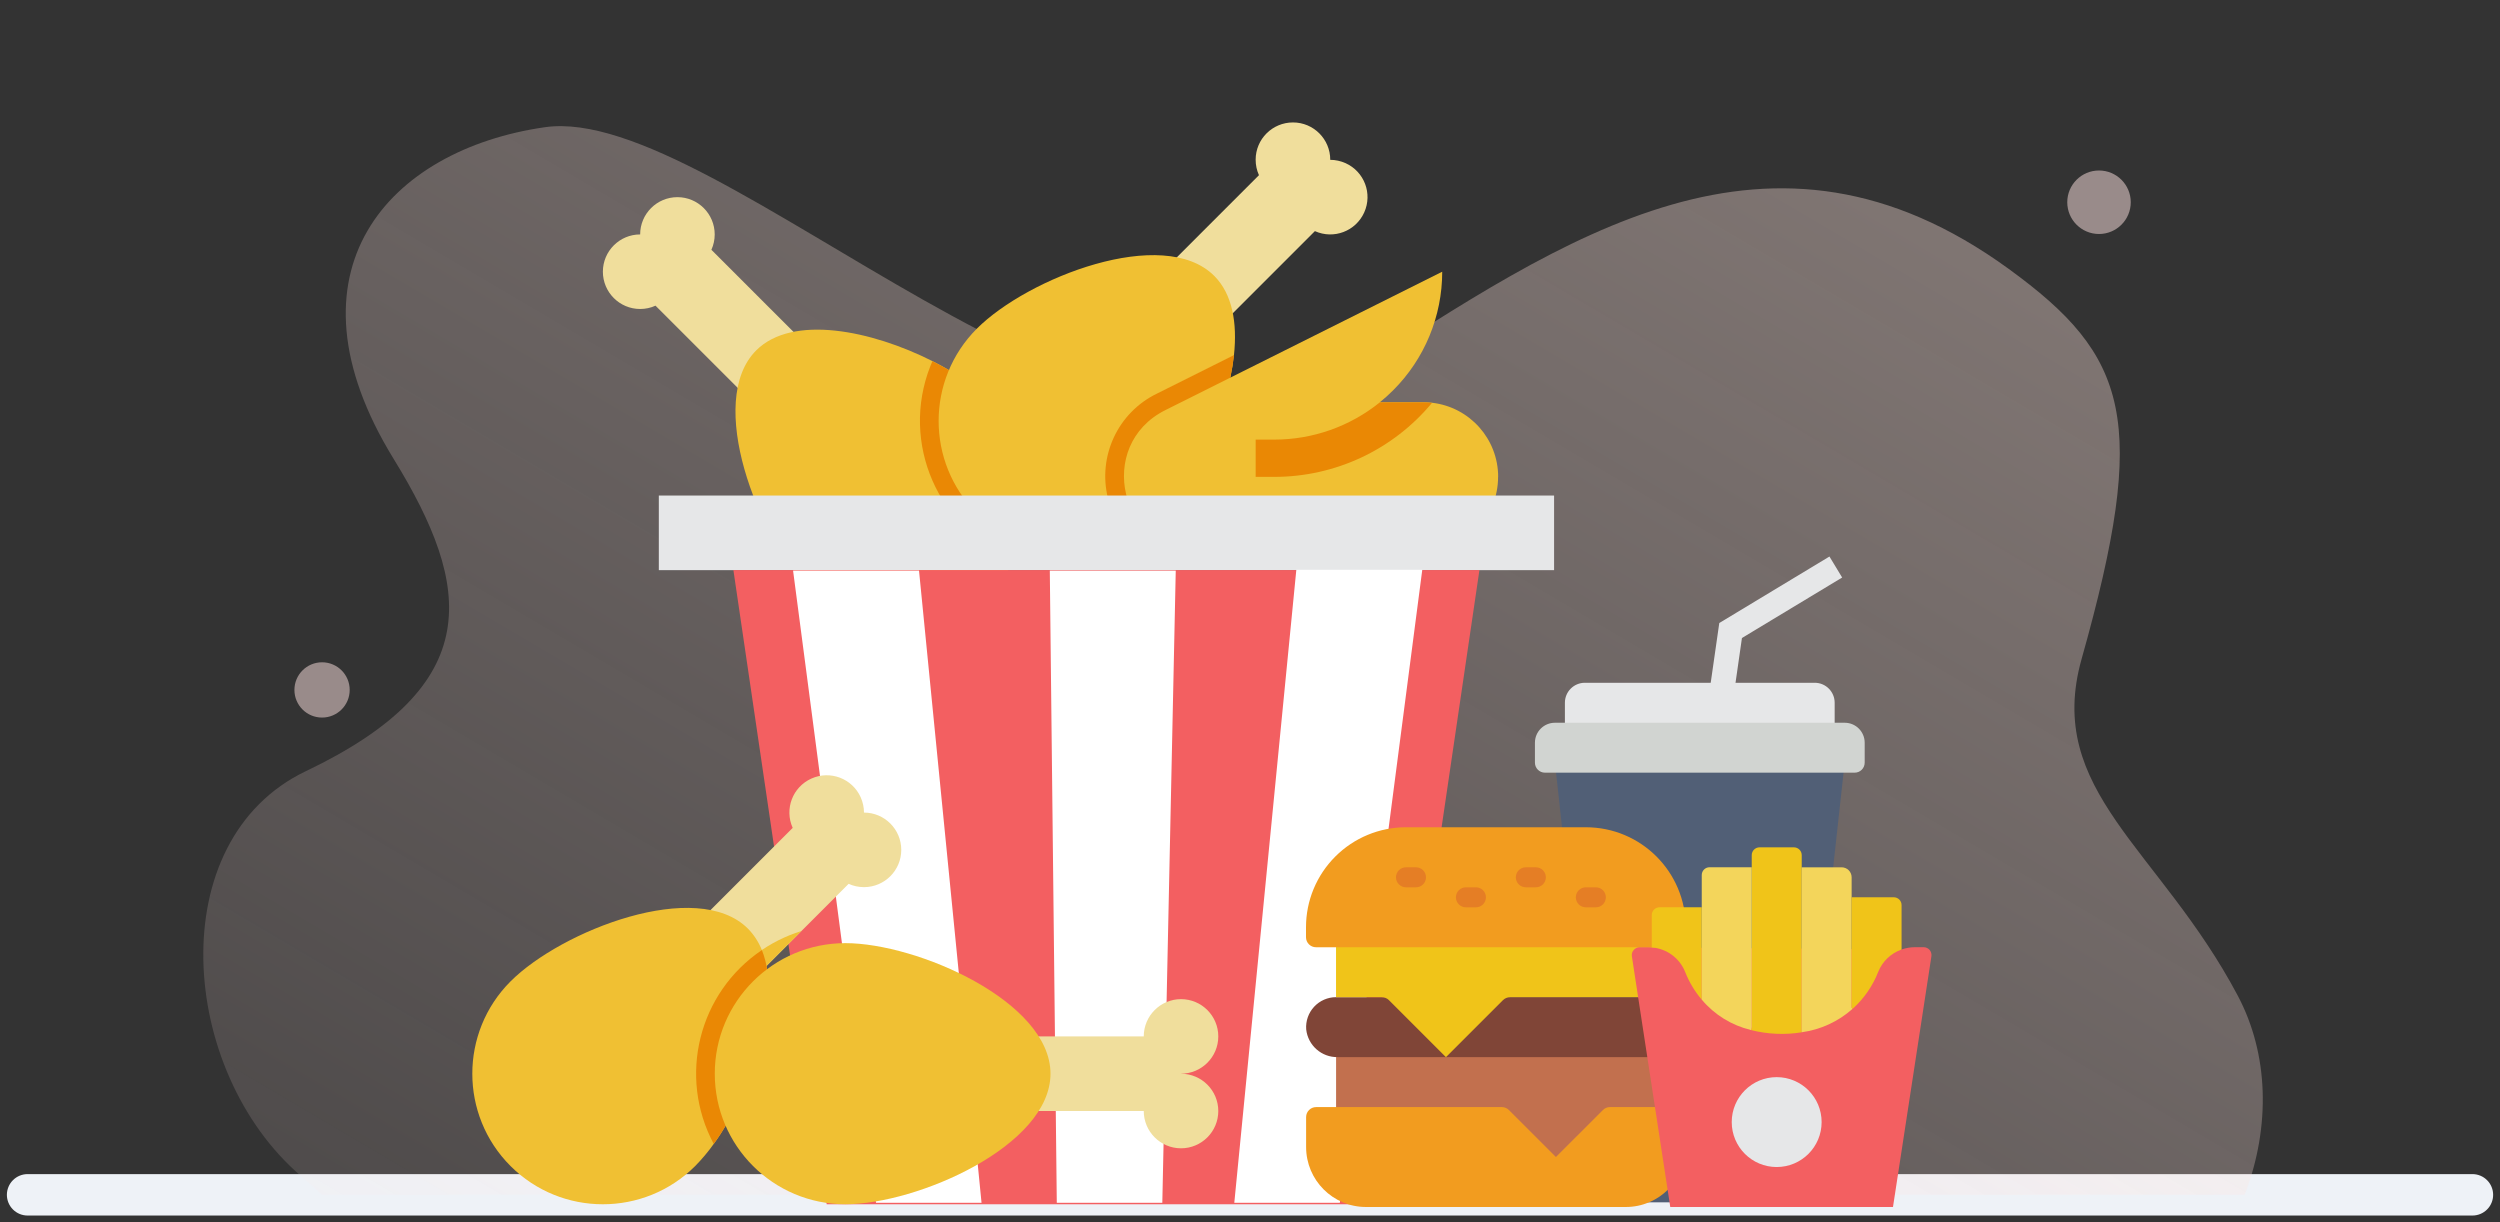 <svg width="362" height="177" viewBox="0 0 362 177" fill="none" xmlns="http://www.w3.org/2000/svg">
<rect x="0" y="0" width="362" height="177" fill="#333333" stroke="none"/>
<g clip-path="url(#clip0_9424_250618)">
<path d="M358.006 173.01H343.296H311.596H159.296H115.746H30.226H23.186H3.996" stroke="#EEF2F7" stroke-width="6" stroke-linecap="round"/>
<path opacity="0.4" d="M325.035 173.011H46.662C45.675 172.113 44.643 171.197 43.585 170.29C25.855 155.103 23.374 121.652 44.288 111.667C70.403 99.201 68.447 85.063 57.003 66.453C40.251 39.217 56.309 21.665 78.903 18.42C104.138 14.792 160.911 76.705 195.456 54.449C227.03 34.096 256.302 13.831 290.82 38.906C308.247 51.559 311.173 60.806 301.418 95.413C296.03 114.521 312.702 122.817 324.021 144.157C328.485 152.56 328.849 163.008 325.035 173.011Z" fill="url(#paint0_linear_9424_250618)"/>
<path opacity="0.5" d="M303.937 33.882C306.476 33.882 308.534 31.823 308.534 29.285C308.534 26.746 306.476 24.688 303.937 24.688C301.398 24.688 299.34 26.746 299.34 29.285C299.34 31.823 301.398 33.882 303.937 33.882Z" fill="#FFE4E3"/>
<path opacity="0.5" d="M46.634 103.903C48.844 103.903 50.635 102.112 50.635 99.902C50.635 97.692 48.844 95.9 46.634 95.9C44.424 95.9 42.633 97.692 42.633 99.902C42.633 102.112 44.424 103.903 46.634 103.903Z" fill="#FFE4E3"/>
<path d="M119.698 52.841L111.598 60.941L94.917 44.261C94.224 44.581 93.459 44.741 92.694 44.741C89.715 44.741 87.297 42.322 87.297 39.343C87.297 36.365 89.715 33.946 92.694 33.946C92.694 30.967 95.113 28.549 98.091 28.549C101.07 28.549 103.489 30.967 103.489 33.946C103.489 34.711 103.329 35.467 103.009 36.169L119.689 52.85L119.698 52.841Z" fill="#F0DE9C"/>
<path d="M146.943 81.082C141.777 90.16 130.236 93.344 121.157 88.177C119.681 87.341 118.33 86.31 117.138 85.11C109.758 77.73 102.12 58.114 109.5 50.734C114.755 45.488 126.19 47.836 135.02 52.29C138.594 54.095 141.751 56.247 143.876 58.381C149.887 64.392 151.149 73.684 146.952 81.082H146.943Z" fill="#F0C033"/>
<path d="M146.944 81.081C135.82 76.716 130.343 64.151 134.709 53.028C134.807 52.779 134.904 52.539 135.011 52.299C138.586 54.104 141.742 56.256 143.867 58.39C149.878 64.4 151.141 73.692 146.944 81.09V81.081Z" fill="#EA8804"/>
<path d="M192.621 23.135C192.621 20.156 190.212 17.729 187.224 17.729C184.245 17.729 181.818 20.138 181.818 23.126C181.818 23.899 181.978 24.664 182.298 25.366L165.617 42.047L173.718 50.148L190.398 33.467C193.119 34.694 196.311 33.485 197.538 30.764C198.766 28.043 197.556 24.851 194.835 23.624C194.133 23.312 193.377 23.144 192.612 23.144L192.621 23.135Z" fill="#F0DE9C"/>
<path d="M178.679 51.402C177.79 59.76 172.935 69.568 168.187 74.325C160.806 81.705 148.829 81.705 141.449 74.325C134.069 66.945 134.069 54.968 141.449 47.588C148.829 40.208 168.444 32.569 175.825 39.95C178.457 42.582 179.177 46.77 178.679 51.411V51.402Z" fill="#F0C033"/>
<path d="M178.681 51.402C177.792 59.761 172.937 69.568 168.189 74.325C166.757 75.766 165.094 76.957 163.28 77.873C161.893 76.219 160.924 74.263 160.435 72.165C158.915 66.065 161.876 59.725 167.54 56.986L178.69 51.411L178.681 51.402Z" fill="#EA8804"/>
<path d="M216.924 69.051C216.924 75.017 212.096 79.854 206.13 79.854H173.568C162.169 79.854 158.541 64.49 168.74 59.386L208.833 39.344C208.833 45.79 206.281 51.979 201.711 56.531C201.106 57.136 200.466 57.714 199.799 58.248H206.13C206.539 58.248 206.957 58.274 207.366 58.319C212.816 58.95 216.933 63.565 216.933 69.051H216.924Z" fill="#F0C033"/>
<path d="M207.366 58.32C201.729 65.122 193.353 69.052 184.523 69.052H181.82V63.655H184.523C190.081 63.655 195.478 61.752 199.799 58.258H206.13C206.539 58.258 206.957 58.285 207.366 58.329V58.32Z" fill="#EA8804"/>
<path d="M95.398 71.754H225.031V82.557H95.398V71.754Z" fill="#E6E7E8"/>
<path d="M200.723 174.374H119.702L106.195 82.549H214.221L200.714 174.374H200.723Z" fill="#F35F61"/>
<path d="M126.847 174.167L114.836 82.619H133.073L142.127 174.167H126.847Z" fill="white"/>
<path d="M153.023 174.167L152.012 82.619H170.249L168.303 174.167H153.023Z" fill="white"/>
<path d="M194.006 174.166L205.945 82.508H187.708L178.726 174.166H194.006Z" fill="white"/>
<path d="M130.503 123.061C130.503 126.039 128.084 128.458 125.106 128.458C124.341 128.458 123.576 128.298 122.883 127.978L116.054 134.807L106.202 144.659L98.102 136.558L114.782 119.877C113.555 117.156 114.765 113.964 117.486 112.737C120.206 111.51 123.399 112.719 124.626 115.44C124.937 116.143 125.106 116.899 125.106 117.663C128.084 117.663 130.503 120.082 130.503 123.061V123.061Z" fill="#F0DE9C"/>
<path d="M116.045 134.814L106.193 144.666L104.664 143.137C107.42 139.171 111.431 136.246 116.037 134.814H116.045Z" fill="#F0C033"/>
<path d="M103.348 165.642C102.539 166.78 101.641 167.847 100.663 168.843C93.283 176.223 81.306 176.223 73.926 168.843C66.546 161.463 66.546 149.485 73.926 142.105C81.306 134.725 100.921 127.087 108.301 134.467C109.173 135.356 109.857 136.415 110.32 137.57C113.378 145.12 108.826 158.048 103.348 165.642Z" fill="#F0C033"/>
<path d="M171.012 155.47C173.991 155.47 176.409 153.052 176.409 150.073C176.409 147.094 173.991 144.676 171.012 144.676C168.033 144.676 165.615 147.094 165.615 150.073H144.008V160.876H165.615C165.615 163.855 168.033 166.274 171.012 166.274C173.991 166.274 176.409 163.855 176.409 160.876C176.409 157.898 173.991 155.479 171.012 155.479V155.47Z" fill="#F0DE9C"/>
<path d="M103.349 165.641C98.129 155.878 101.143 143.759 110.32 137.57C113.378 145.119 108.826 158.048 103.349 165.641Z" fill="#EA8804"/>
<path d="M152.111 155.47C152.111 165.909 132.843 174.374 122.404 174.374C111.965 174.374 103.5 165.909 103.5 155.47C103.5 145.031 111.965 136.566 122.404 136.566C132.843 136.566 152.111 145.031 152.111 155.47Z" fill="#F0C033"/>
<path d="M267.107 110.443L260.127 174.099H232.136L225.156 110.443H267.107Z" fill="#515F76"/>
<path d="M229.496 98.865H262.769C264.37 98.865 265.659 100.163 265.659 101.755V107.544H226.598V101.755C226.598 100.155 227.896 98.865 229.487 98.865H229.496Z" fill="#E6E7E8"/>
<path d="M225.157 104.654H267.117C268.717 104.654 270.006 105.952 270.006 107.544V110.434C270.006 111.234 269.357 111.883 268.557 111.883H223.707C222.907 111.883 222.258 111.234 222.258 110.434V107.544C222.258 105.944 223.556 104.654 225.148 104.654H225.157Z" fill="#D1D4D1"/>
<path d="M250.677 103.24L247.156 102.733L248.952 90.214L264.904 80.584L266.745 83.625L252.233 92.383L250.677 103.24Z" fill="#E6E7E8"/>
<path d="M239.755 150.18V163.197H233.113C232.731 163.197 232.375 163.348 232.099 163.615L225.288 170.426L218.477 163.615C218.211 163.348 217.846 163.197 217.464 163.197H193.465V150.18H239.764H239.755Z" fill="#C2704E"/>
<path d="M239.757 144.408C239.677 144.4 239.597 144.391 239.508 144.391H193.458C192.249 144.391 191.102 144.897 190.284 145.778C189.466 146.658 189.048 147.85 189.137 149.05C189.386 151.371 191.369 153.122 193.707 153.069H239.757C240.967 153.069 242.114 152.562 242.932 151.682C243.75 150.802 244.168 149.61 244.079 148.41C243.848 146.178 241.998 144.462 239.757 144.4V144.408Z" fill="#804537"/>
<path d="M239.756 134.271V144.417C239.676 144.408 239.596 144.399 239.507 144.399H218.647C218.265 144.399 217.909 144.55 217.634 144.817L209.373 153.077L201.113 144.817C200.846 144.55 200.481 144.399 200.099 144.399H193.457V134.271H239.756V134.271Z" fill="#F0C419"/>
<path d="M242.646 137.162H190.559C189.758 137.162 189.109 136.512 189.109 135.712V134.263C189.109 130.422 190.63 126.749 193.351 124.028C196.072 121.308 199.744 119.787 203.585 119.787H229.629C237.623 119.787 244.096 126.26 244.096 134.254V135.703C244.096 136.504 243.447 137.153 242.646 137.153V137.162Z" fill="#F29C1F"/>
<path d="M244.094 161.756V166.095C244.094 170.888 240.208 174.773 235.415 174.773H197.803C193.011 174.773 189.125 170.888 189.125 166.095V161.756C189.125 160.956 189.774 160.307 190.574 160.307H217.472C217.854 160.307 218.21 160.458 218.485 160.725L225.297 167.536L232.108 160.725C232.374 160.458 232.739 160.307 233.121 160.307H242.653C243.453 160.307 244.103 160.956 244.103 161.756H244.094Z" fill="#F29C1F"/>
<path d="M205.035 125.584H203.586C202.786 125.584 202.137 126.233 202.137 127.033C202.137 127.834 202.786 128.483 203.586 128.483H205.035C205.836 128.483 206.485 127.834 206.485 127.033C206.485 126.233 205.836 125.584 205.035 125.584Z" fill="#E57E25"/>
<path d="M213.715 128.482H212.266C211.466 128.482 210.816 129.132 210.816 129.932C210.816 130.732 211.466 131.381 212.266 131.381H213.715C214.515 131.381 215.164 130.732 215.164 129.932C215.164 129.132 214.515 128.482 213.715 128.482Z" fill="#E57E25"/>
<path d="M231.078 128.482H229.629C228.829 128.482 228.18 129.132 228.18 129.932C228.18 130.732 228.829 131.381 229.629 131.381H231.078C231.879 131.381 232.528 130.732 232.528 129.932C232.528 129.132 231.879 128.482 231.078 128.482Z" fill="#E57E25"/>
<path d="M222.391 125.584H220.942C220.141 125.584 219.492 126.233 219.492 127.033C219.492 127.834 220.141 128.483 220.942 128.483H222.391C223.191 128.483 223.84 127.834 223.84 127.033C223.84 126.233 223.191 125.584 222.391 125.584Z" fill="#E57E25"/>
<path d="M239.177 137.188C238.999 137.17 238.848 137.161 238.67 137.161H237.426C237.088 137.161 236.776 137.304 236.554 137.561C236.332 137.819 236.243 138.148 236.296 138.477L241.854 174.773H274.104L279.67 138.459C279.715 138.13 279.617 137.793 279.403 137.544C279.181 137.295 278.861 137.152 278.532 137.152H277.305C276.638 137.152 275.98 137.268 275.349 137.481L239.177 137.179V137.188Z" fill="#F35F61"/>
<path d="M260.898 149.477C258.453 149.868 255.963 149.762 253.562 149.157L253.651 148.739V123.825C253.651 123.202 254.158 122.695 254.781 122.695H259.76C260.382 122.695 260.889 123.202 260.889 123.825V149.477H260.898Z" fill="#F0C419"/>
<path d="M246.414 131.373V144.755C245.391 143.546 244.573 142.176 243.995 140.7C243.186 138.709 241.319 137.357 239.176 137.188V132.502C239.176 131.88 239.683 131.373 240.305 131.373H246.414V131.373Z" fill="#F0C419"/>
<path d="M253.652 125.585V148.73L253.563 149.148H253.545C250.753 148.481 248.255 146.943 246.414 144.747V126.705C246.414 126.083 246.921 125.576 247.543 125.576H253.652V125.585Z" fill="#F3D55B"/>
<path d="M268.259 146.072C266.196 147.913 263.635 149.096 260.897 149.469L260.879 149.371V125.586H266.667C267.468 125.586 268.117 126.235 268.117 127.035V145.904L268.259 146.081V146.072Z" fill="#F3D55B"/>
<path d="M275.347 131.053V137.491C273.818 138.024 272.582 139.198 271.977 140.701C271.177 142.755 269.905 144.595 268.269 146.071H268.252L268.109 145.893V129.924H274.218C274.84 129.924 275.347 130.431 275.347 131.053V131.053Z" fill="#F0C419"/>
<path d="M257.263 168.986C260.857 168.986 263.771 166.072 263.771 162.477C263.771 158.883 260.857 155.969 257.263 155.969C253.668 155.969 250.754 158.883 250.754 162.477C250.754 166.072 253.668 168.986 257.263 168.986Z" fill="#E6E7E8"/>
</g>
<defs>
<linearGradient id="paint0_linear_9424_250618" x1="112.95" y1="232.488" x2="254.088" y2="-7.046" gradientUnits="userSpaceOnUse">
<stop stop-color="#FFE4E3" stop-opacity="0.3"/>
<stop offset="1" stop-color="#FCE1D9"/>
</linearGradient>
<clipPath id="clip0_9424_250618">
<rect width="360.01" height="181.01" fill="white" transform="translate(0.996 -5)"/>
</clipPath>
</defs>
</svg>
